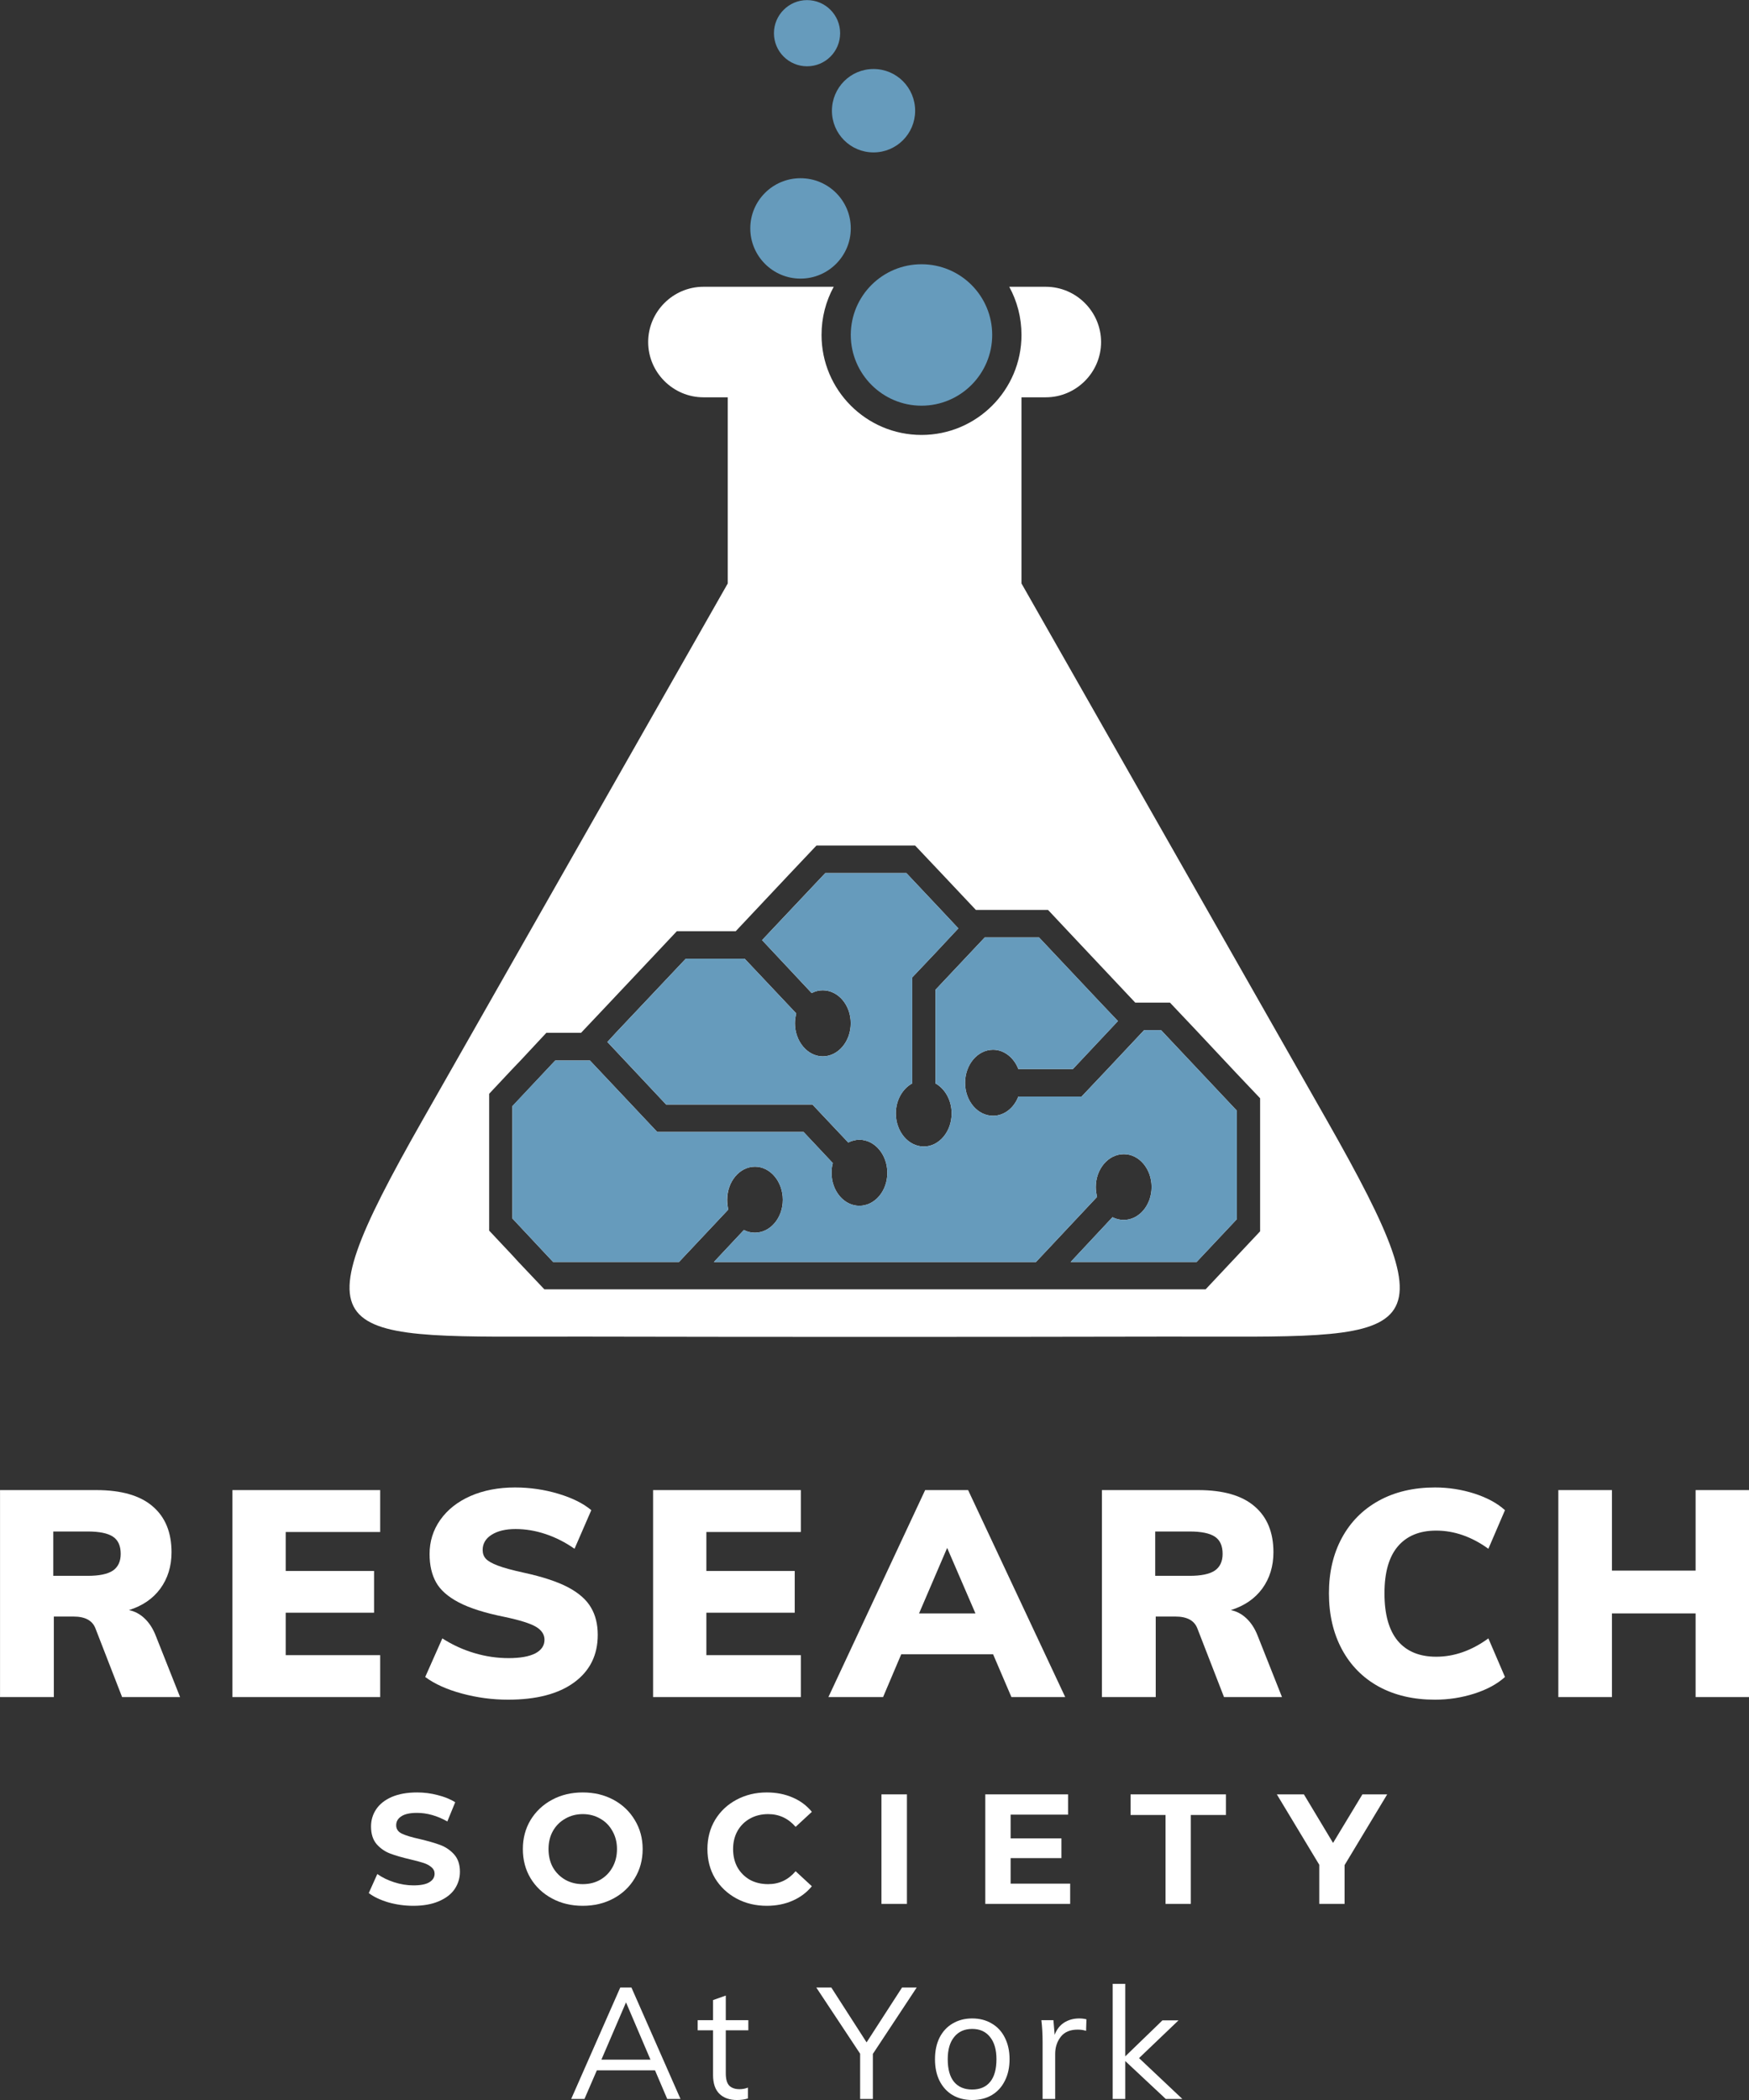 <svg xmlns="http://www.w3.org/2000/svg" xmlns:xlink="http://www.w3.org/1999/xlink" zoomAndPan="magnify" preserveAspectRatio="xMidYMid meet" version="1.0" viewBox="109.24 89.3 156.49 187.85"><rect x="109.24" y="89.3" width="156.49" height="187.85" fill="#333333" stroke="none"/><defs><g/><clipPath id="c0db54c825"><path d="M 178 89.305 L 185 89.305 L 185 96 L 178 96 Z M 178 89.305 " clip-rule="nonzero"/></clipPath></defs><path fill="#ffffff" d="M 161.188 208.863 C 178.734 208.898 196.262 208.898 213.809 208.863 C 236.102 208.848 239.617 210.02 227.941 189.48 L 200.637 141.492 L 200.637 124.84 L 202.812 124.84 C 205.531 124.84 207.758 122.609 207.758 119.898 C 207.758 117.18 205.527 114.953 202.812 114.953 L 199.543 114.953 C 200.242 116.238 200.637 117.699 200.637 119.262 C 200.637 124.191 196.633 128.207 191.691 128.207 C 186.746 128.207 182.746 124.191 182.746 119.262 C 182.746 117.699 183.137 116.238 183.836 114.953 L 172.176 114.953 C 169.461 114.953 167.234 117.184 167.234 119.898 C 167.234 122.613 169.465 124.84 172.176 124.84 L 174.355 124.84 L 174.355 141.492 L 147.055 189.48 C 135.379 210.02 138.891 208.848 161.188 208.863 Z M 161.055 204.637 L 217.109 204.637 L 219.418 202.18 L 219.906 201.66 L 221.988 199.445 L 221.988 187.543 L 219.906 185.348 L 216.246 181.445 L 213.922 178.988 L 210.816 178.988 L 210.066 178.191 L 205.32 173.152 L 203.012 170.695 L 196.555 170.695 L 193.445 167.395 L 191.121 164.938 L 182.289 164.938 L 179.965 167.395 L 175.07 172.598 L 169.801 172.598 L 167.488 175.055 L 163 179.816 L 161.23 181.688 L 158.125 181.688 L 155.82 184.16 L 155.086 184.926 L 153.008 187.141 L 153.008 199.383 L 155.086 201.594 L 155.621 202.18 L 157.949 204.637 Z M 212.277 195.48 C 212.277 197.105 211.156 198.426 209.789 198.426 C 209.43 198.426 209.094 198.344 208.781 198.18 L 205.039 202.184 L 216.309 202.184 L 219.906 198.359 L 219.906 188.652 L 213.125 181.449 L 211.609 181.449 L 208.34 184.93 L 206.016 187.387 L 200.355 187.387 C 199.965 188.41 199.09 189.109 198.094 189.109 C 196.715 189.109 195.59 187.793 195.59 186.164 C 195.59 184.523 196.715 183.203 198.094 183.203 C 199.09 183.203 199.965 183.918 200.355 184.93 L 205.234 184.93 L 209.266 180.637 L 207.703 178.992 L 202.207 173.156 L 197.348 173.156 L 192.938 177.84 L 192.938 186.215 C 193.785 186.684 194.387 187.711 194.387 188.898 C 194.387 190.523 193.266 191.859 191.898 191.859 C 190.516 191.859 189.395 190.523 189.395 188.898 C 189.395 187.711 189.996 186.684 190.859 186.215 L 190.859 176.734 L 192.938 174.539 L 194.988 172.344 L 193.445 170.699 L 190.336 167.398 L 183.082 167.398 L 178.172 172.602 L 177.426 173.398 L 181.863 178.133 C 182.172 177.969 182.516 177.887 182.855 177.887 C 184.238 177.887 185.359 179.207 185.359 180.832 C 185.359 182.457 184.238 183.793 182.855 183.793 C 181.492 183.793 180.367 182.457 180.367 180.832 C 180.367 180.523 180.418 180.23 180.484 179.953 L 175.867 175.059 L 170.598 175.059 L 164.336 181.691 L 163.586 182.508 L 168.84 188.102 L 181.93 188.102 L 184.242 190.555 L 185.137 191.5 C 185.445 191.352 185.785 191.254 186.129 191.254 C 187.512 191.254 188.633 192.59 188.633 194.215 C 188.633 195.844 187.512 197.16 186.129 197.16 C 184.762 197.16 183.641 195.844 183.641 194.215 C 183.641 193.906 183.676 193.613 183.754 193.34 L 181.137 190.555 L 168.043 190.555 L 165.734 188.102 L 162.027 184.168 L 158.922 184.168 L 158.809 184.281 L 155.086 188.25 L 155.086 198.297 L 158.727 202.184 L 169.996 202.184 L 174.402 197.5 C 174.34 197.223 174.305 196.914 174.305 196.625 C 174.305 194.996 175.41 193.664 176.793 193.664 C 178.16 193.664 179.281 194.996 179.281 196.625 C 179.281 198.25 178.16 199.566 176.793 199.566 C 176.434 199.566 176.094 199.488 175.801 199.324 L 173.117 202.188 L 201.934 202.188 L 207.398 196.367 C 207.336 196.09 207.285 195.797 207.285 195.488 C 207.285 193.863 208.406 192.543 209.789 192.543 C 211.156 192.535 212.277 193.855 212.277 195.48 Z M 212.277 195.48 " fill-opacity="1" fill-rule="evenodd"/><path fill="#669bbc" d="M 212.277 195.48 C 212.277 197.105 211.156 198.426 209.789 198.426 C 209.43 198.426 209.094 198.344 208.781 198.18 L 205.039 202.184 L 216.309 202.184 L 219.906 198.359 L 219.906 188.652 L 213.125 181.449 L 211.613 181.449 L 208.344 184.93 L 206.02 187.387 L 200.359 187.387 C 199.969 188.41 199.09 189.109 198.098 189.109 C 196.715 189.109 195.594 187.793 195.594 186.164 C 195.594 184.523 196.715 183.203 198.098 183.203 C 199.09 183.203 199.969 183.918 200.359 184.93 L 205.238 184.93 L 209.27 180.637 L 207.707 178.992 L 202.211 173.156 L 197.348 173.156 L 192.941 177.84 L 192.941 186.215 C 193.789 186.684 194.387 187.711 194.387 188.898 C 194.387 190.523 193.266 191.859 191.902 191.859 C 190.52 191.859 189.398 190.523 189.398 188.898 C 189.398 187.711 190 186.684 190.859 186.215 L 190.859 176.734 L 192.941 174.539 L 194.992 172.344 L 193.445 170.699 L 190.34 167.398 L 183.086 167.398 L 178.176 172.602 L 177.426 173.398 L 181.867 178.133 C 182.176 177.969 182.516 177.887 182.859 177.887 C 184.242 177.887 185.363 179.207 185.363 180.832 C 185.363 182.457 184.242 183.793 182.859 183.793 C 181.492 183.793 180.371 182.457 180.371 180.832 C 180.371 180.523 180.418 180.23 180.484 179.953 L 175.867 175.059 L 170.598 175.059 L 164.34 181.691 L 163.59 182.508 L 168.84 188.102 L 181.934 188.102 L 184.242 190.555 L 185.137 191.5 C 185.445 191.352 185.789 191.254 186.129 191.254 C 187.512 191.254 188.633 192.59 188.633 194.215 C 188.633 195.844 187.512 197.16 186.129 197.16 C 184.766 197.16 183.645 195.844 183.645 194.215 C 183.645 193.906 183.676 193.613 183.758 193.34 L 181.141 190.555 L 168.047 190.555 L 165.738 188.102 L 162.031 184.168 L 158.922 184.168 L 158.809 184.281 L 155.086 188.23 L 155.086 198.297 L 158.727 202.184 L 169.996 202.184 L 174.402 197.5 C 174.34 197.223 174.289 196.914 174.289 196.625 C 174.305 194.996 175.41 193.664 176.793 193.664 C 178.16 193.664 179.281 194.996 179.281 196.625 C 179.281 198.25 178.16 199.566 176.793 199.566 C 176.434 199.566 176.094 199.488 175.801 199.324 L 173.117 202.188 L 201.934 202.188 L 207.398 196.367 C 207.336 196.09 207.285 195.797 207.285 195.488 C 207.285 193.863 208.406 192.543 209.789 192.543 C 211.156 192.535 212.277 193.855 212.277 195.48 Z M 212.277 195.48 " fill-opacity="1" fill-rule="evenodd"/><path fill="#669bbc" d="M 191.691 112.938 C 195.188 112.938 198.016 115.766 198.016 119.262 C 198.016 122.742 195.188 125.59 191.691 125.59 C 188.195 125.59 185.363 122.742 185.363 119.262 C 185.363 115.766 188.195 112.938 191.691 112.938 Z M 191.691 112.938 " fill-opacity="1" fill-rule="evenodd"/><path fill="#669bbc" d="M 180.863 105.242 C 183.348 105.242 185.363 107.242 185.363 109.73 C 185.363 112.207 183.348 114.223 180.863 114.223 C 178.387 114.223 176.371 112.207 176.371 109.73 C 176.371 107.246 178.387 105.242 180.863 105.242 Z M 180.863 105.242 " fill-opacity="1" fill-rule="evenodd"/><path fill="#669bbc" d="M 187.398 95.473 C 189.465 95.473 191.121 97.145 191.121 99.211 C 191.121 101.262 189.461 102.934 187.398 102.934 C 185.332 102.934 183.676 101.262 183.676 99.211 C 183.676 97.145 185.332 95.473 187.398 95.473 Z M 187.398 95.473 " fill-opacity="1" fill-rule="evenodd"/><g clip-path="url(#c0db54c825)"><path fill="#669bbc" d="M 181.449 89.309 C 183.09 89.309 184.41 90.641 184.41 92.27 C 184.41 93.91 183.09 95.23 181.449 95.23 C 179.82 95.23 178.488 93.91 178.488 92.27 C 178.488 90.641 179.82 89.309 181.449 89.309 Z M 181.449 89.309 " fill-opacity="1" fill-rule="evenodd"/></g><g fill="#ffffff" fill-opacity="1"><g transform="translate(107.587, 241.108)"><g><path d="M 17.766 0 L 12.578 0 L 10.188 -6.156 C 9.914 -6.852 9.266 -7.203 8.234 -7.203 L 6.469 -7.203 L 6.469 0 L 1.656 0 L 1.656 -18.516 L 10.266 -18.516 C 12.504 -18.516 14.188 -18.031 15.312 -17.062 C 16.438 -16.102 17 -14.734 17 -12.953 C 17 -11.703 16.664 -10.617 16 -9.703 C 15.332 -8.797 14.395 -8.156 13.188 -7.781 C 13.707 -7.676 14.172 -7.43 14.578 -7.047 C 14.992 -6.66 15.328 -6.148 15.578 -5.516 Z M 9.484 -10.844 C 10.523 -10.844 11.281 -11 11.75 -11.312 C 12.219 -11.633 12.453 -12.133 12.453 -12.812 C 12.453 -13.531 12.223 -14.039 11.766 -14.344 C 11.305 -14.656 10.547 -14.812 9.484 -14.812 L 6.422 -14.812 L 6.422 -10.844 Z M 9.484 -10.844 "/></g></g></g><g fill="#ffffff" fill-opacity="1"><g transform="translate(128.381, 241.108)"><g><path d="M 1.656 0 L 1.656 -18.516 L 14.875 -18.516 L 14.875 -14.766 L 6.422 -14.766 L 6.422 -11.281 L 14.328 -11.281 L 14.328 -7.547 L 6.422 -7.547 L 6.422 -3.75 L 14.875 -3.75 L 14.875 0 Z M 1.656 0 "/></g></g></g><g fill="#ffffff" fill-opacity="1"><g transform="translate(146.317, 241.108)"><g><path d="M 8.375 0.234 C 6.988 0.234 5.617 0.051 4.266 -0.312 C 2.91 -0.676 1.812 -1.172 0.969 -1.797 L 2.5 -5.25 C 3.395 -4.676 4.348 -4.238 5.359 -3.938 C 6.379 -3.633 7.398 -3.484 8.422 -3.484 C 9.461 -3.484 10.258 -3.625 10.812 -3.906 C 11.363 -4.195 11.641 -4.602 11.641 -5.125 C 11.641 -5.594 11.391 -5.977 10.891 -6.281 C 10.391 -6.582 9.445 -6.879 8.062 -7.172 C 6.312 -7.523 4.945 -7.957 3.969 -8.469 C 3 -8.977 2.32 -9.578 1.938 -10.266 C 1.551 -10.961 1.359 -11.805 1.359 -12.797 C 1.359 -13.922 1.676 -14.938 2.312 -15.844 C 2.957 -16.758 3.859 -17.473 5.016 -17.984 C 6.18 -18.492 7.508 -18.75 9 -18.75 C 10.332 -18.75 11.625 -18.562 12.875 -18.188 C 14.133 -17.812 15.117 -17.32 15.828 -16.719 L 14.328 -13.266 C 13.516 -13.836 12.656 -14.273 11.75 -14.578 C 10.852 -14.879 9.953 -15.031 9.047 -15.031 C 8.16 -15.031 7.445 -14.859 6.906 -14.516 C 6.375 -14.18 6.109 -13.727 6.109 -13.156 C 6.109 -12.844 6.203 -12.582 6.391 -12.375 C 6.586 -12.164 6.941 -11.961 7.453 -11.766 C 7.973 -11.566 8.754 -11.352 9.797 -11.125 C 11.484 -10.758 12.805 -10.32 13.766 -9.812 C 14.723 -9.301 15.398 -8.703 15.797 -8.016 C 16.203 -7.336 16.406 -6.52 16.406 -5.562 C 16.406 -3.758 15.703 -2.344 14.297 -1.312 C 12.891 -0.281 10.914 0.234 8.375 0.234 Z M 8.375 0.234 "/></g></g></g><g fill="#ffffff" fill-opacity="1"><g transform="translate(166.019, 241.108)"><g><path d="M 1.656 0 L 1.656 -18.516 L 14.875 -18.516 L 14.875 -14.766 L 6.422 -14.766 L 6.422 -11.281 L 14.328 -11.281 L 14.328 -7.547 L 6.422 -7.547 L 6.422 -3.75 L 14.875 -3.75 L 14.875 0 Z M 1.656 0 "/></g></g></g><g fill="#ffffff" fill-opacity="1"><g transform="translate(183.955, 241.108)"><g><path d="M 15.781 0 L 14.141 -3.828 L 5.922 -3.828 L 4.297 0 L -0.594 0 L 8.062 -18.516 L 11.906 -18.516 L 20.594 0 Z M 7.516 -7.484 L 12.562 -7.484 L 10.031 -13.344 Z M 7.516 -7.484 "/></g></g></g><g fill="#ffffff" fill-opacity="1"><g transform="translate(206.179, 241.108)"><g><path d="M 17.766 0 L 12.578 0 L 10.188 -6.156 C 9.914 -6.852 9.266 -7.203 8.234 -7.203 L 6.469 -7.203 L 6.469 0 L 1.656 0 L 1.656 -18.516 L 10.266 -18.516 C 12.504 -18.516 14.188 -18.031 15.312 -17.062 C 16.438 -16.102 17 -14.734 17 -12.953 C 17 -11.703 16.664 -10.617 16 -9.703 C 15.332 -8.797 14.395 -8.156 13.188 -7.781 C 13.707 -7.676 14.172 -7.43 14.578 -7.047 C 14.992 -6.66 15.328 -6.148 15.578 -5.516 Z M 9.484 -10.844 C 10.523 -10.844 11.281 -11 11.75 -11.312 C 12.219 -11.633 12.453 -12.133 12.453 -12.812 C 12.453 -13.531 12.223 -14.039 11.766 -14.344 C 11.305 -14.656 10.547 -14.812 9.484 -14.812 L 6.422 -14.812 L 6.422 -10.844 Z M 9.484 -10.844 "/></g></g></g><g fill="#ffffff" fill-opacity="1"><g transform="translate(226.973, 241.108)"><g><path d="M 10.656 0.234 C 8.738 0.234 7.062 -0.156 5.625 -0.938 C 4.195 -1.727 3.098 -2.844 2.328 -4.281 C 1.555 -5.727 1.172 -7.395 1.172 -9.281 C 1.172 -11.156 1.555 -12.805 2.328 -14.234 C 3.098 -15.66 4.195 -16.77 5.625 -17.562 C 7.062 -18.352 8.738 -18.75 10.656 -18.75 C 11.875 -18.75 13.051 -18.566 14.188 -18.203 C 15.32 -17.836 16.234 -17.344 16.922 -16.719 L 15.438 -13.266 C 13.938 -14.348 12.379 -14.891 10.766 -14.891 C 9.273 -14.891 8.129 -14.414 7.328 -13.469 C 6.535 -12.531 6.141 -11.133 6.141 -9.281 C 6.141 -7.406 6.535 -5.988 7.328 -5.031 C 8.129 -4.082 9.273 -3.609 10.766 -3.609 C 12.379 -3.609 13.938 -4.156 15.438 -5.25 L 16.922 -1.797 C 16.234 -1.172 15.32 -0.676 14.188 -0.312 C 13.051 0.051 11.875 0.234 10.656 0.234 Z M 10.656 0.234 "/></g></g></g><g fill="#ffffff" fill-opacity="1"><g transform="translate(247.014, 241.108)"><g><path d="M 13.938 -18.516 L 18.719 -18.516 L 18.719 0 L 13.938 0 L 13.938 -7.484 L 6.453 -7.484 L 6.453 0 L 1.656 0 L 1.656 -18.516 L 6.453 -18.516 L 6.453 -11.312 L 13.938 -11.312 Z M 13.938 -18.516 "/></g></g></g><g fill="#ffffff" fill-opacity="1"><g transform="translate(141.844, 259.608)"><g><path d="M 4.375 0.172 C 3.602 0.172 2.852 0.066 2.125 -0.141 C 1.406 -0.359 0.828 -0.633 0.391 -0.969 L 1.156 -2.672 C 1.582 -2.367 2.082 -2.125 2.656 -1.938 C 3.238 -1.75 3.816 -1.656 4.391 -1.656 C 5.035 -1.656 5.508 -1.75 5.812 -1.938 C 6.125 -2.125 6.281 -2.379 6.281 -2.703 C 6.281 -2.93 6.188 -3.125 6 -3.281 C 5.82 -3.438 5.594 -3.562 5.312 -3.656 C 5.031 -3.75 4.645 -3.852 4.156 -3.969 C 3.406 -4.145 2.789 -4.32 2.312 -4.5 C 1.844 -4.676 1.438 -4.957 1.094 -5.344 C 0.758 -5.738 0.594 -6.266 0.594 -6.922 C 0.594 -7.484 0.742 -7.992 1.047 -8.453 C 1.359 -8.922 1.82 -9.289 2.438 -9.562 C 3.062 -9.832 3.82 -9.969 4.719 -9.969 C 5.344 -9.969 5.953 -9.891 6.547 -9.734 C 7.148 -9.586 7.676 -9.375 8.125 -9.094 L 7.422 -7.375 C 6.516 -7.883 5.609 -8.141 4.703 -8.141 C 4.066 -8.141 3.598 -8.035 3.297 -7.828 C 2.992 -7.629 2.844 -7.363 2.844 -7.031 C 2.844 -6.695 3.016 -6.445 3.359 -6.281 C 3.711 -6.113 4.25 -5.953 4.969 -5.797 C 5.719 -5.617 6.328 -5.441 6.797 -5.266 C 7.273 -5.086 7.688 -4.805 8.031 -4.422 C 8.375 -4.035 8.547 -3.52 8.547 -2.875 C 8.547 -2.312 8.391 -1.797 8.078 -1.328 C 7.766 -0.867 7.289 -0.504 6.656 -0.234 C 6.031 0.035 5.27 0.172 4.375 0.172 Z M 4.375 0.172 "/></g></g></g><g fill="#ffffff" fill-opacity="1"><g transform="translate(155.475, 259.608)"><g><path d="M 5.906 0.172 C 4.883 0.172 3.969 -0.047 3.156 -0.484 C 2.344 -0.922 1.703 -1.523 1.234 -2.297 C 0.773 -3.066 0.547 -3.938 0.547 -4.906 C 0.547 -5.863 0.773 -6.727 1.234 -7.5 C 1.703 -8.27 2.344 -8.875 3.156 -9.312 C 3.969 -9.75 4.883 -9.969 5.906 -9.969 C 6.926 -9.969 7.844 -9.75 8.656 -9.312 C 9.469 -8.875 10.102 -8.27 10.562 -7.5 C 11.031 -6.727 11.266 -5.863 11.266 -4.906 C 11.266 -3.938 11.031 -3.066 10.562 -2.297 C 10.102 -1.523 9.469 -0.922 8.656 -0.484 C 7.844 -0.047 6.926 0.172 5.906 0.172 Z M 5.906 -1.766 C 6.488 -1.766 7.008 -1.895 7.469 -2.156 C 7.938 -2.426 8.301 -2.797 8.562 -3.266 C 8.832 -3.742 8.969 -4.289 8.969 -4.906 C 8.969 -5.508 8.832 -6.047 8.562 -6.516 C 8.301 -6.992 7.938 -7.363 7.469 -7.625 C 7.008 -7.895 6.488 -8.031 5.906 -8.031 C 5.332 -8.031 4.812 -7.895 4.344 -7.625 C 3.875 -7.363 3.504 -6.992 3.234 -6.516 C 2.973 -6.047 2.844 -5.508 2.844 -4.906 C 2.844 -4.289 2.973 -3.742 3.234 -3.266 C 3.504 -2.797 3.875 -2.426 4.344 -2.156 C 4.812 -1.895 5.332 -1.766 5.906 -1.766 Z M 5.906 -1.766 "/></g></g></g><g fill="#ffffff" fill-opacity="1"><g transform="translate(171.989, 259.608)"><g><path d="M 5.859 0.172 C 4.859 0.172 3.953 -0.047 3.141 -0.484 C 2.336 -0.922 1.703 -1.52 1.234 -2.281 C 0.773 -3.051 0.547 -3.926 0.547 -4.906 C 0.547 -5.875 0.773 -6.742 1.234 -7.516 C 1.703 -8.285 2.336 -8.883 3.141 -9.312 C 3.953 -9.75 4.859 -9.969 5.859 -9.969 C 6.711 -9.969 7.484 -9.816 8.172 -9.516 C 8.859 -9.223 9.43 -8.797 9.891 -8.234 L 8.438 -6.891 C 7.781 -7.648 6.961 -8.031 5.984 -8.031 C 5.367 -8.031 4.82 -7.895 4.344 -7.625 C 3.875 -7.363 3.504 -6.992 3.234 -6.516 C 2.973 -6.047 2.844 -5.508 2.844 -4.906 C 2.844 -4.289 2.973 -3.742 3.234 -3.266 C 3.504 -2.797 3.875 -2.426 4.344 -2.156 C 4.82 -1.895 5.367 -1.766 5.984 -1.766 C 6.961 -1.766 7.781 -2.148 8.438 -2.922 L 9.891 -1.578 C 9.43 -1.016 8.852 -0.582 8.156 -0.281 C 7.469 0.02 6.703 0.172 5.859 0.172 Z M 5.859 0.172 "/></g></g></g><g fill="#ffffff" fill-opacity="1"><g transform="translate(186.949, 259.608)"><g><path d="M 1.156 -9.797 L 3.438 -9.797 L 3.438 0 L 1.156 0 Z M 1.156 -9.797 "/></g></g></g><g fill="#ffffff" fill-opacity="1"><g transform="translate(196.242, 259.608)"><g><path d="M 8.75 -1.812 L 8.75 0 L 1.156 0 L 1.156 -9.797 L 8.562 -9.797 L 8.562 -7.984 L 3.422 -7.984 L 3.422 -5.859 L 7.969 -5.859 L 7.969 -4.094 L 3.422 -4.094 L 3.422 -1.812 Z M 8.75 -1.812 "/></g></g></g><g fill="#ffffff" fill-opacity="1"><g transform="translate(210.335, 259.608)"><g><path d="M 3.188 -7.953 L 0.062 -7.953 L 0.062 -9.797 L 8.594 -9.797 L 8.594 -7.953 L 5.453 -7.953 L 5.453 0 L 3.188 0 Z M 3.188 -7.953 "/></g></g></g><g fill="#ffffff" fill-opacity="1"><g transform="translate(223.686, 259.608)"><g><path d="M 5.859 -3.469 L 5.859 0 L 3.594 0 L 3.594 -3.5 L -0.203 -9.797 L 2.219 -9.797 L 4.828 -5.453 L 7.453 -9.797 L 9.672 -9.797 Z M 5.859 -3.469 "/></g></g></g><g fill="#ffffff" fill-opacity="1"><g transform="translate(160.096, 277.058)"><g><path d="M 8.844 0 L 7.75 -2.562 L 2.547 -2.562 L 1.438 0 L 0.25 0 L 4.641 -9.969 L 5.641 -9.969 L 10.031 0 Z M 2.953 -3.516 L 7.344 -3.516 L 5.156 -8.641 Z M 2.953 -3.516 "/></g></g></g><g fill="#ffffff" fill-opacity="1"><g transform="translate(171.57, 277.058)"><g><path d="M 2.609 -6.141 L 2.609 -2.297 C 2.609 -1.773 2.711 -1.406 2.922 -1.188 C 3.141 -0.977 3.445 -0.875 3.844 -0.875 C 4.102 -0.875 4.352 -0.922 4.594 -1.016 L 4.594 -0.047 C 4.301 0.047 3.973 0.094 3.609 0.094 C 2.941 0.094 2.414 -0.094 2.031 -0.469 C 1.656 -0.844 1.469 -1.398 1.469 -2.141 L 1.469 -6.141 L 0.094 -6.141 L 0.094 -7.047 L 1.469 -7.047 L 1.469 -8.844 L 2.609 -9.25 L 2.609 -7.047 L 4.625 -7.047 L 4.625 -6.141 Z M 2.609 -6.141 "/></g></g></g><g fill="#ffffff" fill-opacity="1"><g transform="translate(177.671, 277.058)"><g/></g></g><g fill="#ffffff" fill-opacity="1"><g transform="translate(182.527, 277.058)"><g><path d="M 8.734 -9.969 L 4.812 -4.031 L 4.812 0 L 3.672 0 L 3.672 -4.047 L -0.25 -9.969 L 1.094 -9.969 L 4.25 -5.062 L 7.422 -9.969 Z M 8.734 -9.969 "/></g></g></g><g fill="#ffffff" fill-opacity="1"><g transform="translate(192.225, 277.058)"><g><path d="M 4 0.094 C 3.344 0.094 2.758 -0.051 2.25 -0.344 C 1.75 -0.645 1.359 -1.07 1.078 -1.625 C 0.805 -2.176 0.672 -2.82 0.672 -3.562 C 0.672 -4.289 0.805 -4.93 1.078 -5.484 C 1.359 -6.035 1.75 -6.457 2.25 -6.75 C 2.758 -7.051 3.344 -7.203 4 -7.203 C 4.664 -7.203 5.25 -7.051 5.75 -6.75 C 6.258 -6.457 6.648 -6.035 6.922 -5.484 C 7.203 -4.93 7.344 -4.289 7.344 -3.562 C 7.344 -2.82 7.203 -2.176 6.922 -1.625 C 6.648 -1.07 6.258 -0.645 5.75 -0.344 C 5.25 -0.051 4.664 0.094 4 0.094 Z M 4 -0.844 C 4.695 -0.844 5.234 -1.07 5.609 -1.531 C 5.984 -1.988 6.172 -2.664 6.172 -3.562 C 6.172 -4.414 5.977 -5.078 5.594 -5.547 C 5.219 -6.023 4.688 -6.266 4 -6.266 C 3.312 -6.266 2.773 -6.023 2.391 -5.547 C 2.004 -5.078 1.812 -4.414 1.812 -3.562 C 1.812 -2.664 2 -1.988 2.375 -1.531 C 2.758 -1.07 3.301 -0.844 4 -0.844 Z M 4 -0.844 "/></g></g></g><g fill="#ffffff" fill-opacity="1"><g transform="translate(201.432, 277.058)"><g><path d="M 4.375 -7.203 C 4.602 -7.203 4.816 -7.176 5.016 -7.125 L 4.984 -6.094 C 4.766 -6.164 4.516 -6.203 4.234 -6.203 C 3.555 -6.203 3.051 -5.988 2.719 -5.562 C 2.383 -5.133 2.219 -4.617 2.219 -4.016 L 2.219 0 L 1.094 0 L 1.094 -5.062 C 1.094 -5.789 1.055 -6.453 0.984 -7.047 L 2.062 -7.047 L 2.172 -5.734 C 2.348 -6.211 2.629 -6.578 3.016 -6.828 C 3.41 -7.078 3.863 -7.203 4.375 -7.203 Z M 4.375 -7.203 "/></g></g></g><g fill="#ffffff" fill-opacity="1"><g transform="translate(207.702, 277.058)"><g><path d="M 7.328 0 L 5.844 0 L 2.219 -3.391 L 2.219 0 L 1.094 0 L 1.094 -10.297 L 2.219 -10.297 L 2.219 -3.812 L 5.547 -7.031 L 6.984 -7.031 L 3.453 -3.656 Z M 7.328 0 "/></g></g></g></svg>